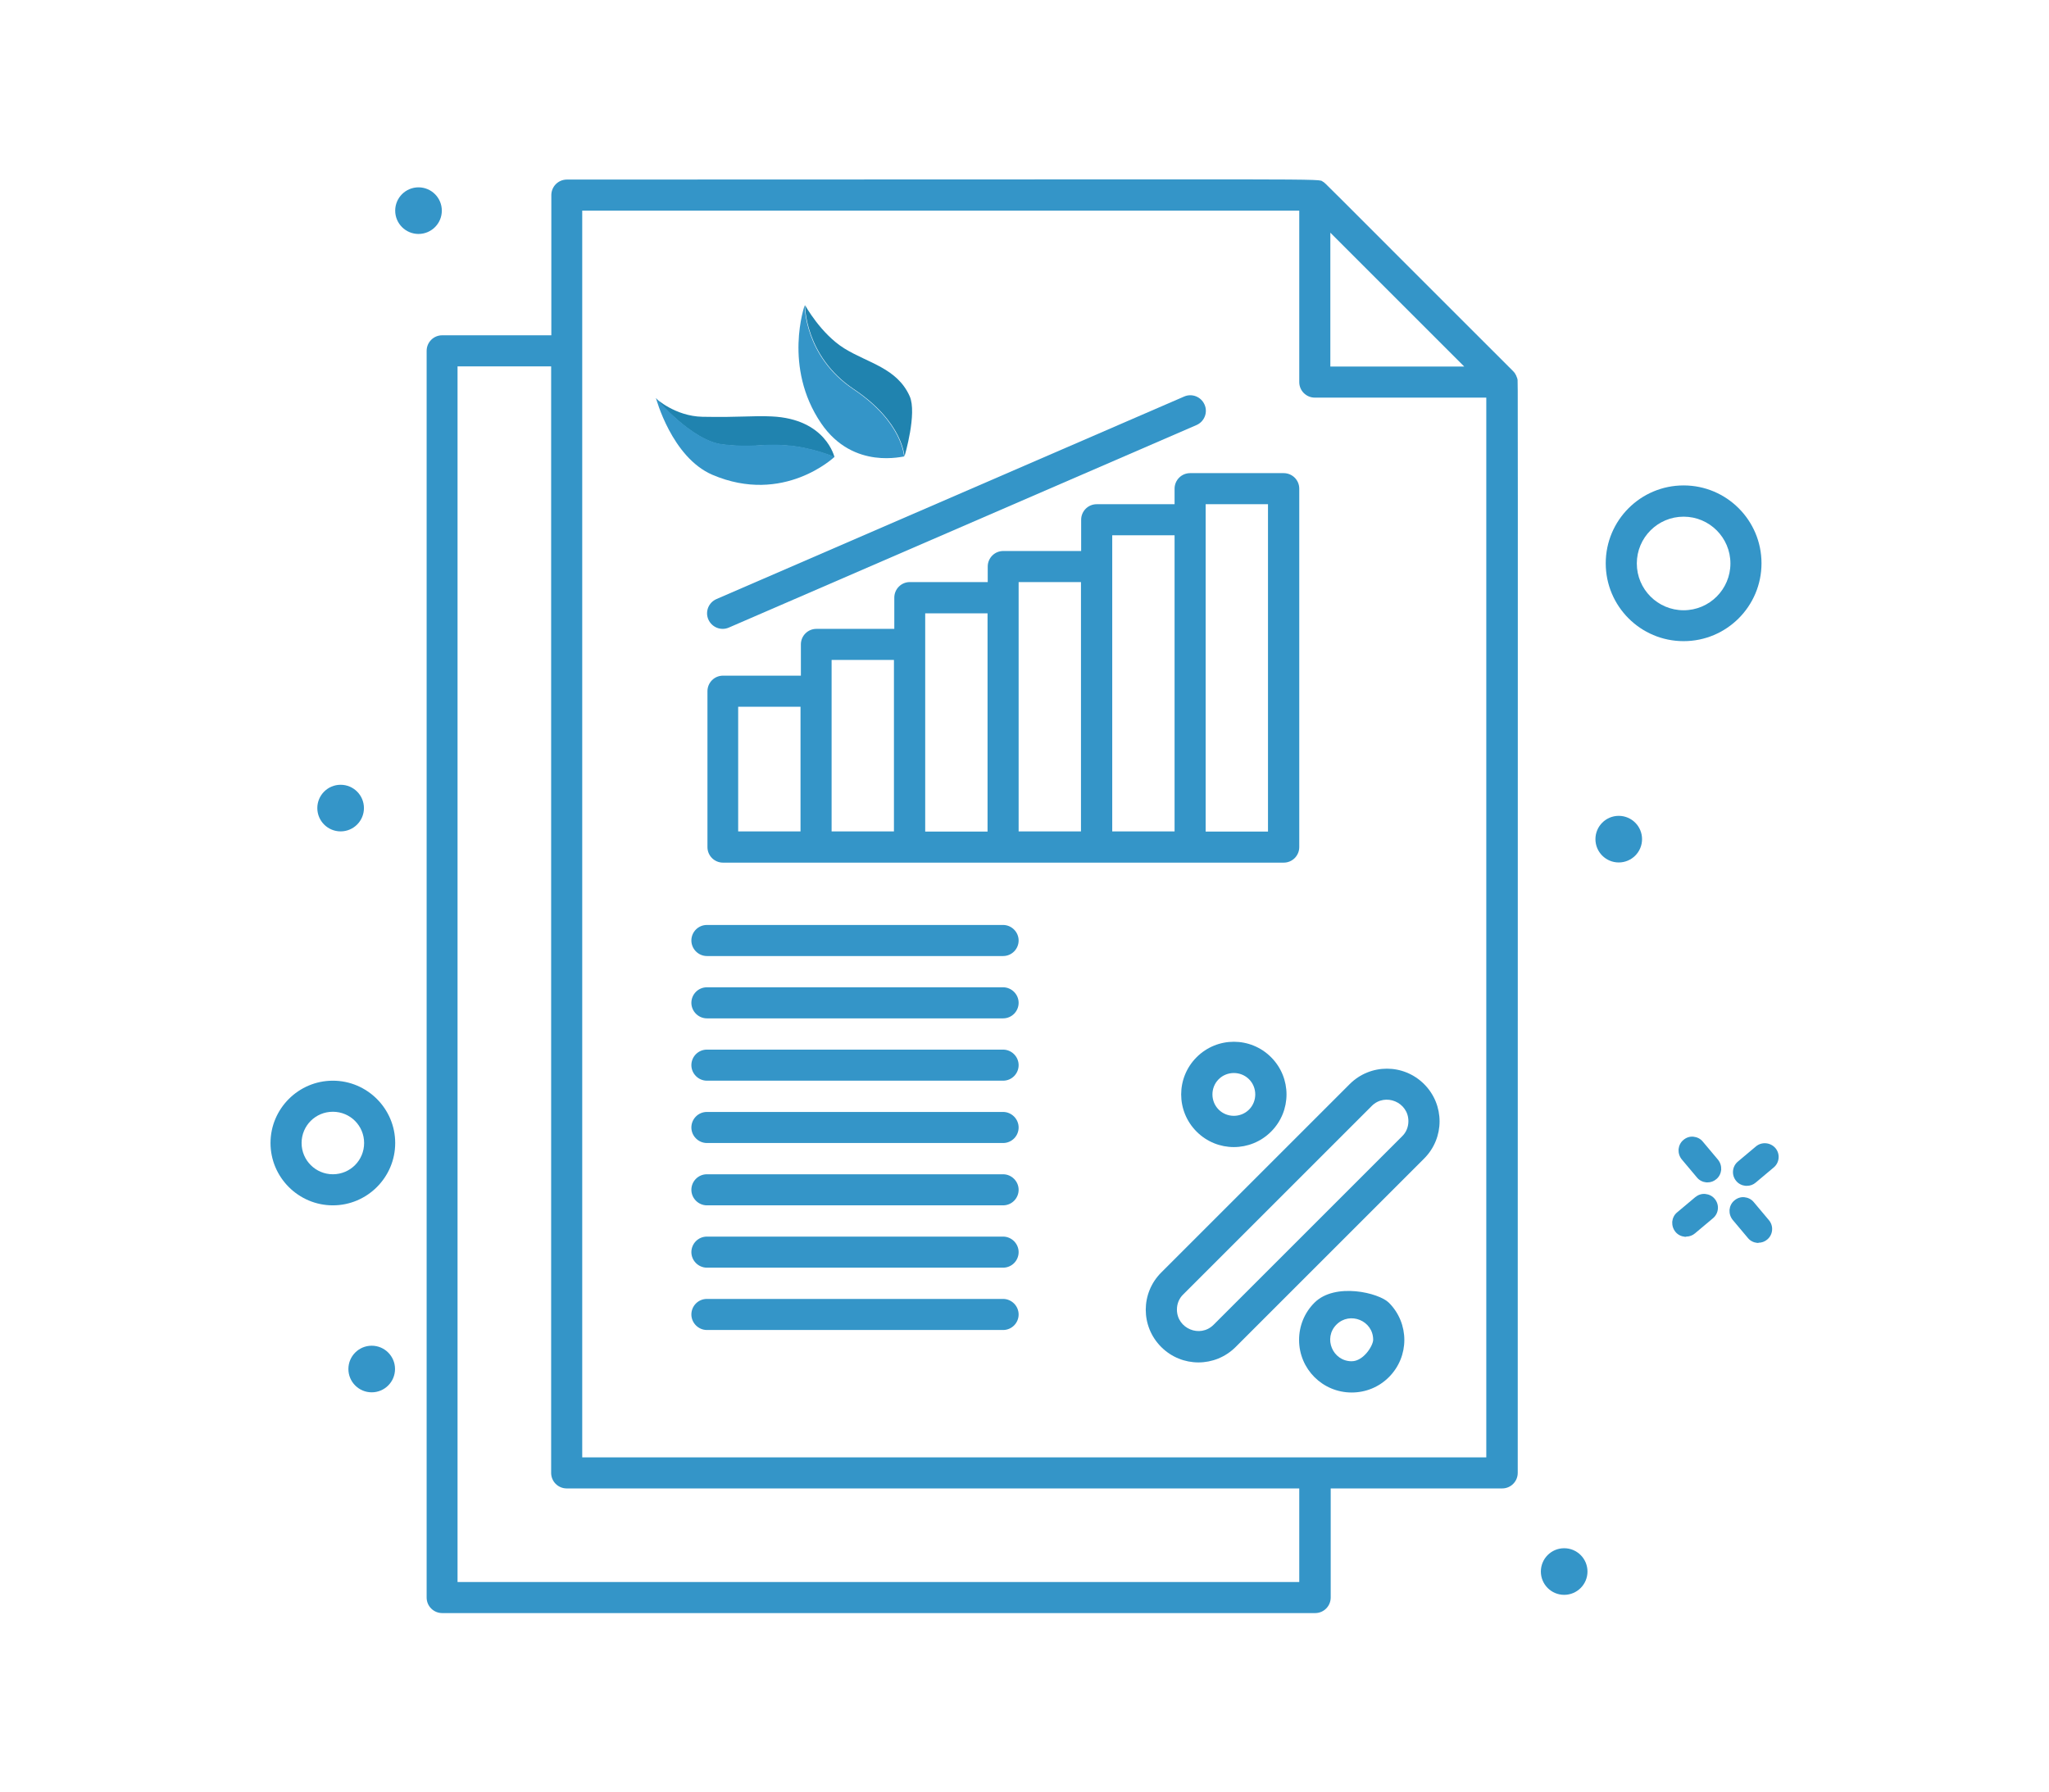 <?xml version="1.0" encoding="UTF-8"?>
<svg xmlns="http://www.w3.org/2000/svg" id="Layer_1" data-name="Layer 1" viewBox="0 0 113.39 99.21">
  <defs>
    <style>
      .cls-1 {
        fill: #2083af;
      }

      .cls-1, .cls-2 {
        stroke-width: 0px;
      }

      .cls-2 {
        fill: #3495c8;
      }
    </style>
  </defs>
  <path class="cls-2" d="M83.93,20.87s0-.05-.07-.16c-.01-.02-.04-.08-.13-.17-11.05-11.04-10.35-10.38-10.52-10.48-.32-.19,1.65-.12-41.84-.12-.48,0-.86.39-.86.86v7.76h-6.04c-.48,0-.86.39-.86.86v69.01c0,.48.39.86.86.86h48.31c.48,0,.86-.39.86-.86v-6.04h9.49c.48,0,.86-.39.86-.86,0-63.13.02-60.39-.02-60.55,0-.04-.02-.07-.03-.1h0ZM73.62,12.88l7.41,7.41h-7.41v-7.41ZM71.9,87.57H25.32V20.28h5.18v61.25c0,.48.39.86.86.86h40.54v5.18ZM32.22,80.67V11.66h39.68v9.49c0,.48.39.86.86.86h9.49v58.66h-50.03Z"></path>
  <g>
    <g>
      <g>
        <path class="cls-2" d="M95.01,64.26l-.84-1c-.24-.28-.66-.32-.94-.08-.28.24-.32.66-.08.94l.84,1c.24.28.66.32.94.08.28-.24.32-.66.08-.94Z"></path>
        <path class="cls-2" d="M94.5,65.45s-.04,0-.07,0c-.2-.02-.39-.11-.52-.27l-.84-1c-.13-.16-.19-.35-.18-.56.02-.2.11-.39.27-.52.15-.13.35-.2.55-.18.2.02.39.11.52.27l.84,1c.13.16.19.35.18.56-.02.2-.11.39-.27.52-.14.12-.31.18-.49.18ZM93.65,63.11c-.14,0-.27.05-.37.14-.12.1-.19.24-.2.39s.03.3.13.42l.84,1c.1.12.24.19.39.2.15.01.3-.03.42-.13.24-.2.27-.57.07-.81l-.84-1c-.1-.12-.24-.19-.39-.2-.02,0-.03,0-.05,0Z"></path>
      </g>
      <g>
        <path class="cls-2" d="M95.96,67.47l.84,1c.24.28.66.32.94.08.28-.24.32-.66.08-.94l-.84-1c-.24-.28-.66-.32-.94-.08-.28.24-.32.66-.08.94Z"></path>
        <path class="cls-2" d="M97.32,68.8s-.04,0-.07,0c-.2-.02-.39-.11-.52-.27l-.84-1c-.13-.16-.19-.35-.18-.56.02-.2.11-.39.27-.52.15-.13.35-.2.55-.18.2.02.39.11.52.27l.84,1c.27.32.23.8-.09,1.07-.14.12-.31.18-.49.18ZM96.47,66.46c-.14,0-.27.05-.37.14-.12.1-.19.24-.2.39s.03.3.13.42l.84,1c.1.12.24.19.39.2.16.01.3-.03.42-.13.24-.2.27-.57.07-.81l-.84-1c-.1-.12-.24-.19-.39-.2-.02,0-.03,0-.05,0Z"></path>
      </g>
      <g>
        <path class="cls-2" d="M98.17,63.6c-.24-.28-.66-.32-.94-.08l-1,.84c-.28.24-.32.66-.08.94.24.28.66.32.94.08l1-.84c.28-.24.32-.66.08-.94Z"></path>
        <path class="cls-2" d="M96.66,65.64s-.04,0-.06,0c-.2-.02-.39-.11-.52-.27-.27-.32-.23-.8.09-1.07l1-.84c.32-.27.8-.23,1.08.09h0c.27.32.23.8-.09,1.07l-1,.84c-.14.12-.31.18-.49.18ZM97.66,63.46c-.13,0-.26.04-.37.13l-1,.84c-.24.2-.27.57-.07.81.1.12.24.19.39.2.14,0,.3-.03.42-.13l1-.84c.24-.2.27-.57.07-.81-.11-.13-.28-.2-.44-.2Z"></path>
      </g>
      <g>
        <path class="cls-2" d="M92.8,68.13c.24.28.66.32.94.08l1-.84c.28-.24.32-.66.08-.94-.24-.28-.66-.32-.94-.08l-1,.84c-.28.24-.32.66-.08.94Z"></path>
        <path class="cls-2" d="M93.31,68.46s-.04,0-.07,0c-.2-.02-.39-.11-.52-.27-.13-.16-.19-.35-.18-.56.02-.2.11-.39.27-.52l1-.84c.16-.13.35-.2.56-.18.2.02.39.11.52.27.27.32.23.8-.09,1.07l-1,.84c-.14.12-.31.18-.49.18ZM94.31,66.27c-.14,0-.27.05-.37.14l-1,.84c-.12.1-.19.24-.2.39-.01.15.03.3.13.42h0c.1.12.24.19.39.2.16.01.3-.03.42-.13l1-.84c.24-.2.27-.57.07-.81-.1-.12-.24-.19-.39-.2-.02,0-.03,0-.05,0Z"></path>
      </g>
    </g>
    <path class="cls-2" d="M66.22,58.52c-1.14,1.14-1.14,2.98,0,4.12,1.14,1.14,2.98,1.14,4.12,0,1.14-1.14,1.14-2.98,0-4.12-1.14-1.14-2.98-1.14-4.12,0ZM69.12,61.42c-.46.46-1.22.46-1.68,0s-.46-1.22,0-1.68c.46-.46,1.22-.46,1.68,0,.46.46.46,1.22,0,1.68Z"></path>
    <path class="cls-2" d="M72.74,72.11c-.55.55-.85,1.28-.85,2.06,0,1.61,1.3,2.91,2.91,2.91.78,0,1.51-.3,2.06-.85,1.14-1.14,1.14-2.98,0-4.12-.55-.55-2.98-1.14-4.12,0h0ZM74.8,75.35c-1.05,0-1.59-1.28-.84-2.03.74-.74,2.03-.22,2.03.84,0,.32-.53,1.19-1.19,1.19Z"></path>
    <path class="cls-2" d="M74.69,60.01l-10.43,10.43c-1.14,1.14-1.14,2.98,0,4.12,1.14,1.14,2.98,1.14,4.12,0l10.43-10.43c1.14-1.14,1.14-2.98,0-4.12s-2.98-1.14-4.12,0ZM77.59,62.9l-10.43,10.43c-.75.75-2.03.21-2.03-.84,0-.32.12-.62.35-.84l10.43-10.43c.75-.75,2.03-.21,2.03.84,0,.32-.12.62-.35.84Z"></path>
    <path class="cls-2" d="M71.04,47.75c.48,0,.86-.39.86-.86v-19.84c0-.48-.39-.86-.86-.86h-5.18c-.48,0-.86.39-.86.86v.86h-4.31c-.48,0-.86.39-.86.86v1.73h-4.31c-.48,0-.86.39-.86.86v.86h-4.31c-.48,0-.86.39-.86.86v1.73h-4.31c-.48,0-.86.39-.86.86v1.73h-4.31c-.48,0-.86.39-.86.86v8.63c0,.48.39.86.86.86h31.05ZM66.72,27.91h3.45v18.12h-3.45v-18.12ZM40.85,39.12h3.45v6.9h-3.45v-6.9ZM46.02,36.53h3.45v9.49h-3.45v-9.49ZM51.2,33.95h3.45v12.08h-3.45v-12.08ZM56.37,32.22h3.45v13.8h-3.45v-13.8ZM61.55,29.63h3.45v16.39h-3.45v-16.39Z"></path>
    <path class="cls-2" d="M55.51,51.2h-16.39c-.48,0-.86.39-.86.86s.39.86.86.86h16.39c.48,0,.86-.39.86-.86s-.39-.86-.86-.86Z"></path>
    <path class="cls-2" d="M55.51,54.65h-16.39c-.48,0-.86.39-.86.86s.39.86.86.86h16.39c.48,0,.86-.39.86-.86s-.39-.86-.86-.86Z"></path>
    <path class="cls-2" d="M55.51,58.1h-16.39c-.48,0-.86.39-.86.86s.39.86.86.86h16.39c.48,0,.86-.39.86-.86s-.39-.86-.86-.86Z"></path>
    <path class="cls-2" d="M55.51,61.55h-16.39c-.48,0-.86.39-.86.86s.39.86.86.86h16.39c.48,0,.86-.39.86-.86s-.39-.86-.86-.86Z"></path>
    <path class="cls-2" d="M55.51,65h-16.39c-.48,0-.86.39-.86.86s.39.86.86.86h16.39c.48,0,.86-.39.86-.86s-.39-.86-.86-.86Z"></path>
    <path class="cls-2" d="M55.51,68.45h-16.39c-.48,0-.86.39-.86.86s.39.86.86.86h16.39c.48,0,.86-.39.86-.86s-.39-.86-.86-.86Z"></path>
    <path class="cls-2" d="M55.51,71.9h-16.39c-.48,0-.86.39-.86.86s.39.86.86.86h16.39c.48,0,.86-.39.86-.86s-.39-.86-.86-.86Z"></path>
    <path class="cls-2" d="M18.42,59.82c-1.9,0-3.45,1.55-3.45,3.45s1.55,3.45,3.45,3.45,3.45-1.55,3.45-3.45-1.55-3.45-3.45-3.45ZM18.42,65c-.95,0-1.73-.77-1.73-1.73s.77-1.73,1.73-1.73,1.73.77,1.73,1.73-.77,1.73-1.73,1.73Z"></path>
    <path class="cls-2" d="M93.17,26.87c-2.38,0-4.31,1.93-4.31,4.31s1.93,4.31,4.31,4.31,4.31-1.93,4.31-4.31-1.93-4.31-4.31-4.31ZM93.17,33.78c-1.43,0-2.59-1.16-2.59-2.59s1.16-2.59,2.59-2.59,2.59,1.16,2.59,2.59-1.16,2.59-2.59,2.59Z"></path>
    <circle class="cls-2" cx="18.85" cy="44.73" r="1.29"></circle>
    <circle class="cls-2" cx="23.16" cy="11.66" r="1.29"></circle>
    <circle class="cls-2" cx="89.58" cy="46.45" r="1.29"></circle>
    <circle class="cls-2" cx="86.56" cy="86.99" r="1.29"></circle>
    <circle class="cls-2" cx="20.57" cy="75.78" r="1.29"></circle>
    <path class="cls-2" d="M40.33,34.74l25.88-11.21c.44-.19.64-.7.45-1.13-.19-.44-.7-.64-1.13-.45l-25.88,11.21c-.44.19-.64.7-.45,1.13.19.43.69.64,1.13.45h0Z"></path>
  </g>
  <g>
    <path class="cls-1" d="M50.05,25.27c.02-.05.71-2.4.29-3.34-.7-1.56-2.3-1.83-3.61-2.64-1.31-.81-2.18-2.4-2.18-2.4,0,0-.03,2.82,2.7,4.65,2.74,1.83,2.8,3.73,2.8,3.73Z"></path>
    <path class="cls-2" d="M50.04,25.27c.02-.05-2.8.8-4.6-1.84-2.12-3.12-.91-6.53-.91-6.53,0,0-.03,2.82,2.7,4.65,2.74,1.83,2.8,3.73,2.8,3.73Z"></path>
    <path class="cls-1" d="M46.18,25.31s-.47-2.13-3.49-2.26c-1.06-.05-1.7.06-3.82.02-1.51-.03-2.58-1.02-2.58-1.02,0,0,1.99,2.37,3.7,2.56,1.71.2,2.03-.05,3.49.05s2.7.65,2.7.65Z"></path>
    <path class="cls-2" d="M46.18,25.29s-2.81,2.68-6.76.99c-2.25-.97-3.12-4.25-3.12-4.25,0,0,1.99,2.37,3.7,2.56,1.71.2,2.03-.05,3.49.05s2.7.65,2.7.65Z"></path>
  </g>
</svg>
